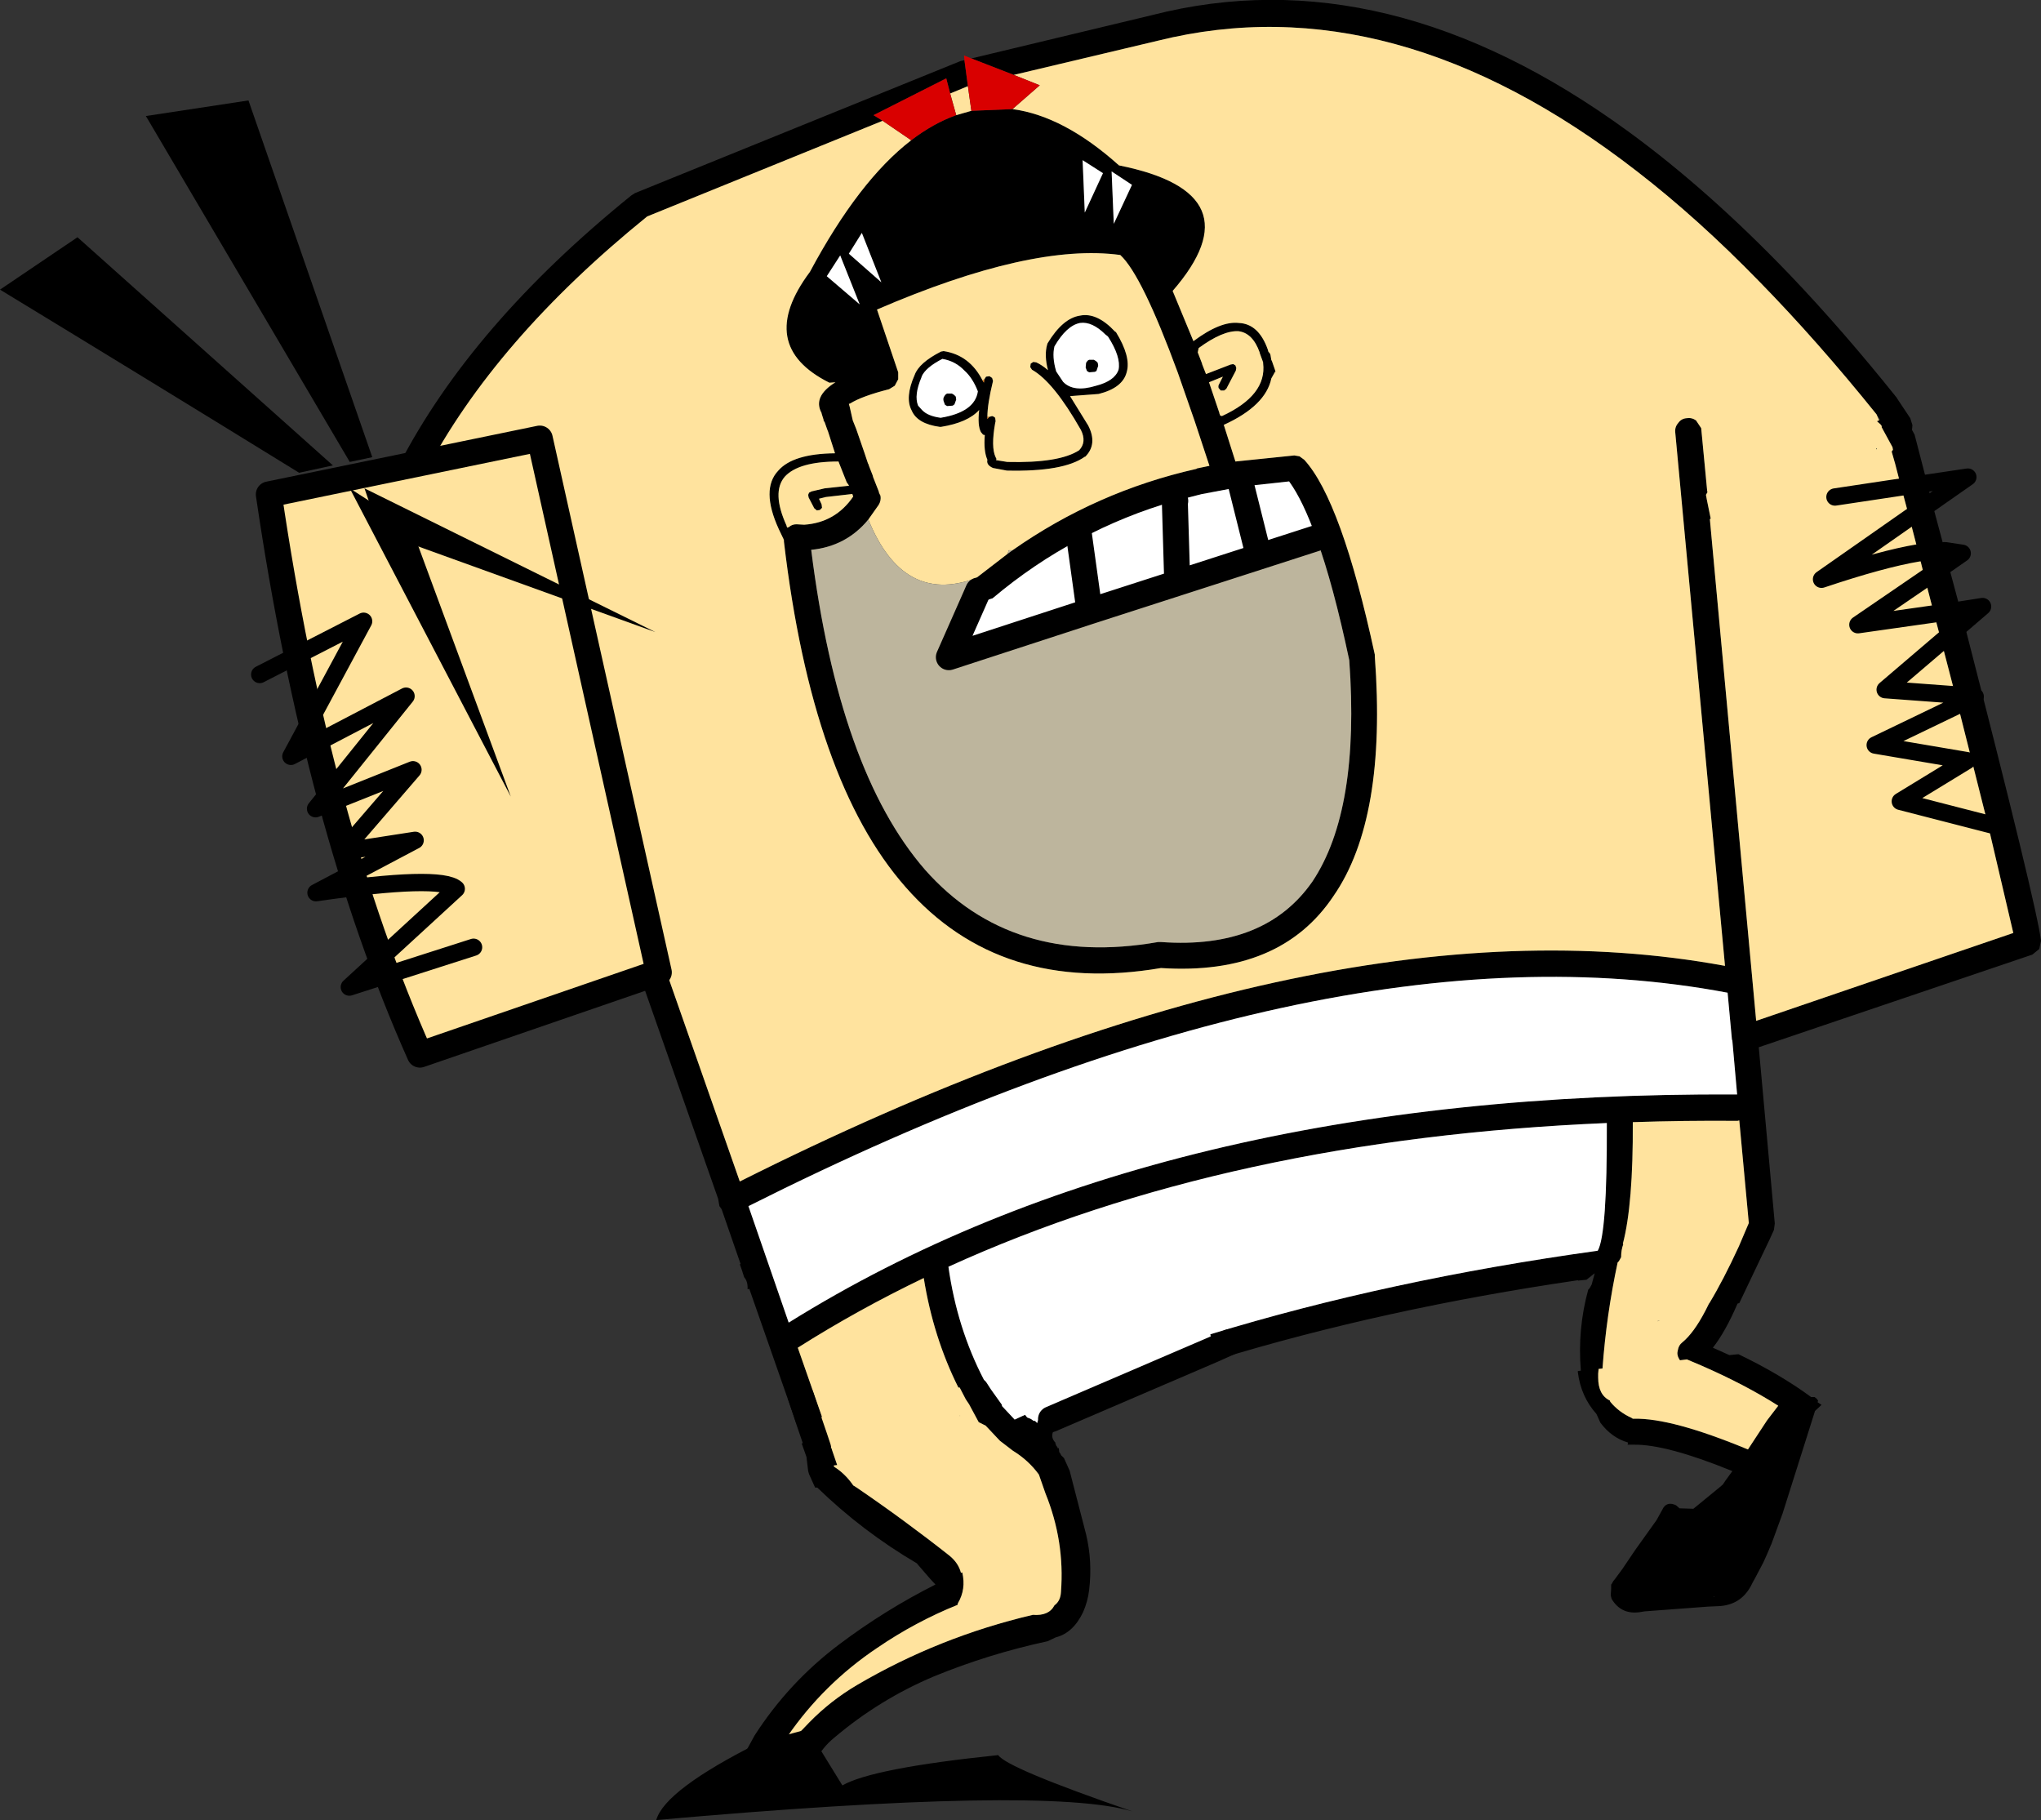 <?xml version="1.0" encoding="UTF-8" standalone="no"?>
<svg xmlns:xlink="http://www.w3.org/1999/xlink" height="210.2px" width="235.75px" xmlns="http://www.w3.org/2000/svg">
  <rect width="100%" height="100%" fill="#333333" stroke="none"/>
  <g transform="matrix(1.0, 0.0, 0.0, 1.0, -115.2, -145.95)">
    <path d="M334.8 202.2 L334.1 199.5 333.7 198.1 333.85 197.9 333.8 197.6 332.55 195.3 332.55 195.15 332.4 194.95 332.0 194.6 332.25 194.5 332.35 194.4 331.95 193.8 Q325.15 185.35 318.45 178.5 311.35 171.2 304.3 165.75 276.15 143.9 248.95 150.65 L232.3 154.6 227.4 152.7 248.25 147.7 Q275.35 140.75 303.3 161.15 312.55 167.9 321.95 177.7 328.1 184.15 334.3 191.9 L334.35 192.0 335.85 194.25 336.1 195.05 336.05 195.6 336.35 196.15 337.8 201.75 334.8 202.2 337.8 201.75 338.35 203.95 339.85 209.55 336.8 209.8 335.75 205.75 334.8 202.2 M232.15 158.55 Q238.1 159.35 244.45 165.05 260.45 168.25 250.65 179.55 L253.05 185.35 Q256.2 183.0 258.3 183.25 260.6 183.35 261.65 186.35 L261.7 186.55 261.9 186.8 261.95 186.95 262.05 187.55 262.1 187.6 262.5 188.75 262.55 189.0 262.5 188.85 262.05 189.65 Q261.4 192.8 256.6 195.0 L256.55 195.0 257.9 199.25 264.7 198.55 265.3 198.65 265.85 199.05 Q270.15 203.75 274.0 221.55 L274.0 221.75 Q275.4 240.5 269.25 249.4 263.1 258.65 249.3 257.75 230.75 260.9 219.8 248.4 209.0 236.15 205.75 208.5 L205.75 208.35 205.7 208.2 205.15 207.05 Q203.05 202.45 205.1 200.3 206.8 198.35 211.65 198.3 L210.85 195.8 210.75 195.55 210.45 194.7 210.3 194.5 210.35 194.5 210.1 193.7 210.1 193.65 Q209.05 191.75 211.7 190.1 L211.0 190.15 Q202.4 185.85 208.75 177.35 214.4 166.8 220.45 162.15 223.0 160.2 225.65 159.25 L227.4 158.75 232.15 158.55 M217.15 159.9 L189.95 170.95 Q154.7 199.5 157.65 232.75 L154.65 233.4 Q151.15 198.4 188.15 168.5 L188.55 168.25 226.15 153.0 226.4 152.95 226.6 152.9 227.0 155.9 224.95 156.75 224.5 155.0 216.1 159.25 217.15 159.9 M178.45 228.3 L177.8 226.45 Q177.6 225.85 177.9 225.3 178.15 224.7 178.75 224.55 L179.9 224.6 Q180.45 224.85 180.7 225.45 L200.65 282.4 Q267.5 248.85 314.45 257.5 L308.7 195.85 Q308.65 195.25 309.05 194.8 309.4 194.3 310.0 194.25 310.6 194.15 311.1 194.5 L311.7 195.4 312.4 202.75 312.45 202.75 312.25 203.1 312.35 203.65 312.8 205.85 312.7 205.9 318.05 263.85 347.75 253.7 344.8 241.1 341.35 227.4 341.05 226.2 339.45 220.05 338.6 216.85 337.55 212.8 336.8 209.8 339.85 209.55 340.2 211.0 341.65 216.4 338.6 216.85 341.65 216.4 342.05 217.85 Q350.5 250.7 350.95 254.6 L350.75 255.55 349.95 256.2 318.35 266.9 320.2 287.25 320.1 288.0 319.6 289.1 316.1 296.45 315.9 296.5 Q314.5 299.75 313.05 301.6 L314.95 302.45 316.0 302.35 Q320.8 304.65 324.4 307.3 L324.8 307.3 325.05 307.5 325.2 307.7 325.15 307.9 325.6 308.2 324.85 308.9 321.1 320.75 319.8 324.3 319.75 324.4 319.35 325.35 318.9 326.35 318.8 326.55 317.85 328.35 317.65 328.7 317.45 329.1 Q316.25 331.35 313.65 331.45 L312.5 331.5 305.15 332.05 304.85 332.1 Q302.5 332.55 301.35 330.6 L301.25 330.2 301.3 329.45 301.3 329.05 301.3 328.95 301.35 328.9 301.55 328.55 301.75 328.3 302.6 327.15 304.05 325.0 306.55 321.5 307.35 320.05 Q307.85 319.35 308.8 319.8 L309.2 320.15 310.8 320.2 313.85 317.7 314.2 317.4 314.5 316.95 315.3 315.85 Q307.7 312.75 303.95 312.8 L303.85 312.8 303.2 312.8 303.25 312.55 Q301.35 312.0 300.05 310.25 L299.6 309.25 Q297.8 307.25 297.45 304.4 L297.45 304.3 297.8 304.25 Q297.4 299.45 298.65 294.9 L298.8 294.75 299.05 294.3 299.4 293.0 298.45 293.75 297.45 293.85 297.5 293.8 Q274.95 297.1 255.65 303.0 L255.35 301.8 255.0 300.05 Q275.6 293.75 299.75 290.4 300.85 288.5 300.8 275.65 257.1 277.5 224.75 292.25 225.75 299.35 228.85 305.3 L229.1 305.55 229.65 306.4 230.9 308.15 230.95 308.35 232.4 309.9 233.6 309.35 234.0 309.85 234.2 310.05 234.75 310.05 235.0 310.3 Q235.1 309.85 235.5 309.5 L235.85 309.3 236.6 309.85 237.3 310.9 237.4 311.1 237.0 311.15 236.8 311.4 Q236.6 312.05 237.1 312.55 L237.1 312.65 237.15 312.7 237.15 312.8 237.2 312.9 237.35 313.1 237.35 313.2 237.5 313.2 237.55 313.65 237.65 313.8 237.7 313.85 237.75 314.0 238.1 314.35 238.75 315.8 240.65 323.15 Q241.4 326.3 241.0 329.6 240.85 330.9 240.3 332.15 239.15 334.55 237.15 335.05 L236.2 335.5 Q229.45 336.95 223.1 339.55 216.8 342.2 211.55 346.65 210.2 347.75 209.4 349.3 208.65 350.75 207.25 351.0 206.05 351.2 205.95 350.0 L206.0 348.9 205.15 348.95 204.8 348.55 204.75 348.4 203.1 350.25 202.55 350.35 Q200.45 350.0 201.45 348.05 L202.35 346.4 Q206.3 340.25 212.15 335.85 217.4 331.9 223.25 328.95 L222.65 328.3 221.35 326.8 221.1 326.5 Q214.8 322.8 209.6 317.75 L209.35 317.75 208.65 316.2 208.55 315.85 208.35 314.2 207.8 312.65 208.3 312.55 208.2 312.0 209.3 312.0 209.4 312.3 210.8 312.05 211.2 313.2 211.25 313.2 211.3 313.4 211.9 315.15 211.5 315.2 211.55 315.35 Q212.75 316.1 213.65 317.35 L213.75 317.5 214.15 317.75 Q219.65 321.5 224.85 325.6 225.9 326.45 226.2 327.6 L226.35 327.55 Q226.8 329.5 225.85 331.1 L225.8 331.3 Q220.95 333.25 216.55 336.25 210.35 340.4 206.15 346.5 L205.25 347.75 205.3 348.1 205.4 348.3 206.15 348.25 Q206.5 347.1 207.5 346.1 L208.7 344.85 Q211.15 342.35 214.2 340.55 223.65 335.0 234.5 332.45 236.35 332.6 237.0 331.35 237.7 330.85 237.75 329.8 238.2 323.95 235.95 318.4 L235.2 316.25 Q234.0 314.6 232.2 313.5 L230.7 312.35 229.05 310.6 228.25 310.2 227.2 308.25 227.15 308.15 226.75 307.55 226.05 306.2 225.9 306.2 Q223.0 300.4 221.9 293.55 214.3 297.2 207.35 301.6 L210.15 309.6 208.6 309.95 207.15 310.25 201.75 294.8 201.55 294.85 Q201.6 293.95 201.15 293.45 L200.9 292.65 200.65 291.95 200.75 291.95 198.55 285.6 198.3 285.25 198.15 284.4 181.7 237.55 181.6 236.75 Q181.25 234.65 180.35 233.4 L179.2 228.1 178.45 228.3 M332.0 197.8 L331.9 197.85 331.95 197.7 332.0 197.8 M338.35 203.95 L335.75 205.75 338.35 203.95 M337.55 212.8 L340.2 211.0 337.55 212.8 M339.45 220.05 L342.05 217.85 339.45 220.05 M341.35 227.4 L343.35 226.4 341.05 226.2 343.35 226.4 341.35 227.4 M346.6 241.55 L344.8 241.1 346.6 241.55 M240.25 164.45 L240.5 170.5 242.6 165.95 240.25 164.45 M221.65 189.45 L221.65 189.5 Q220.75 191.6 221.25 192.8 L221.7 193.3 Q222.35 194.0 223.85 194.2 227.8 193.55 228.15 191.15 227.55 189.6 226.6 188.75 225.55 187.65 224.05 187.4 222.1 188.4 221.65 189.45 M212.25 175.45 L210.7 177.85 214.5 181.1 212.25 175.45 M213.25 175.25 L217.0 178.55 214.75 172.85 213.25 175.25 M232.15 209.5 Q241.85 202.7 253.4 200.1 L253.45 200.05 254.9 199.75 253.2 194.6 251.25 189.0 Q247.1 177.7 244.6 175.4 234.35 174.0 216.5 181.7 L218.95 188.95 218.95 189.75 218.55 190.5 217.9 190.9 Q214.75 191.7 213.4 192.55 L213.25 192.6 213.35 192.95 213.7 194.5 214.1 195.5 215.05 198.25 215.45 199.45 215.55 199.65 215.55 199.7 216.0 200.85 216.05 201.05 216.7 202.7 216.75 202.9 216.9 203.2 Q217.0 203.75 216.7 204.25 L215.5 205.95 Q212.95 209.05 208.9 209.45 212.1 234.95 222.05 246.4 232.05 257.7 248.95 254.75 L249.35 254.75 Q261.35 255.6 266.8 247.75 272.3 239.5 271.05 222.2 269.2 213.45 267.25 208.1 265.7 203.75 264.1 201.55 L258.6 202.15 254.1 203.0 254.05 203.0 250.95 203.8 250.9 203.8 Q245.15 205.45 239.9 208.25 234.6 211.05 229.85 215.05 L228.75 215.4 Q228.2 215.3 227.85 214.95 L227.75 214.85 Q227.35 214.35 227.4 213.75 L227.4 213.65 Q227.45 213.2 227.75 212.95 L227.85 212.75 227.9 212.75 231.6 209.9 232.15 209.5 M228.2 214.15 L227.85 214.95 228.2 214.15 M229.45 194.1 L229.8 194.0 Q230.0 194.05 230.15 194.2 L230.2 194.6 230.15 194.8 Q229.65 197.6 230.2 198.75 L230.3 198.95 230.25 199.1 230.3 199.1 231.55 199.3 Q237.55 199.45 239.85 197.95 240.75 197.0 240.05 195.6 236.9 190.05 234.4 188.65 L234.2 188.35 234.25 187.95 234.55 187.75 234.9 187.8 Q235.55 188.1 236.25 188.7 235.8 187.0 236.15 185.75 L236.2 185.6 Q237.95 182.7 239.95 182.4 241.9 182.0 244.0 184.25 L244.1 184.3 Q245.85 187.15 245.35 188.9 244.9 190.75 242.1 191.45 L238.8 191.7 240.9 195.1 Q242.0 197.25 240.55 198.7 L240.5 198.7 Q238.05 200.45 231.5 200.3 L229.9 200.0 Q229.1 199.65 229.25 199.05 228.8 198.05 228.95 196.2 L228.75 196.15 228.5 195.85 Q228.1 195.1 228.3 193.3 227.0 194.75 223.9 195.25 L223.75 195.25 Q221.15 194.9 220.5 193.35 219.7 191.85 220.85 189.25 221.35 187.85 223.9 186.55 L224.2 186.5 Q227.2 186.95 228.7 189.9 L228.85 190.15 228.9 189.75 229.1 189.45 229.5 189.4 229.8 189.6 229.9 189.95 Q229.25 192.6 229.25 194.1 L229.25 194.35 229.45 194.1 M242.9 184.6 Q241.35 183.05 239.95 183.25 238.4 183.55 237.0 185.95 236.7 187.15 237.2 188.85 L238.0 190.05 Q239.2 191.3 241.8 190.5 243.95 189.95 244.4 188.65 244.7 187.2 243.2 184.85 L243.1 184.75 242.9 184.6 M224.6 191.4 L225.15 191.4 225.4 191.55 225.6 191.75 225.65 192.1 225.45 192.65 225.25 192.8 224.6 192.85 224.35 192.7 224.2 192.3 Q224.1 192.0 224.25 191.75 L224.35 191.6 Q224.45 191.45 224.6 191.4 M240.75 187.7 Q240.85 187.55 241.0 187.5 L241.55 187.5 241.8 187.65 242.0 187.85 242.05 188.2 241.85 188.8 241.65 188.9 241.0 188.95 240.75 188.8 240.6 188.4 240.65 187.85 240.75 187.7 M245.95 167.3 L243.6 165.75 243.85 171.8 245.95 167.3 M261.1 187.9 L261.1 187.8 260.7 186.7 260.7 186.65 Q259.9 184.4 258.25 184.2 256.45 184.1 253.65 186.15 L253.55 186.65 254.05 187.95 254.05 188.0 254.5 189.15 257.35 188.05 257.65 188.0 257.9 188.15 258.0 188.45 257.95 188.75 256.85 190.85 256.6 191.05 256.2 191.05 255.95 190.75 Q255.9 190.5 256.0 190.35 L256.45 189.45 254.85 190.1 256.05 193.65 256.05 193.7 256.15 193.95 256.35 194.0 Q261.55 191.6 261.1 187.9 M239.7 206.8 L239.9 208.25 239.7 206.8 M258.45 201.35 L258.6 202.15 258.45 201.35 M315.25 266.0 L314.75 260.6 Q268.2 251.8 201.65 285.25 L206.3 298.7 Q249.1 272.0 315.85 272.35 L315.3 266.15 315.25 266.0 M302.65 289.6 L302.7 289.65 Q302.45 290.3 302.45 291.15 L302.2 291.6 302.05 291.75 Q300.75 297.8 300.3 304.0 L299.85 304.05 299.8 304.6 299.8 305.05 Q299.8 307.05 301.15 307.7 L301.2 307.85 Q302.2 309.05 303.65 309.7 L303.8 309.8 303.95 309.8 Q308.3 309.7 317.1 313.35 L319.3 310.0 320.6 308.3 Q316.75 305.85 311.7 303.65 L310.05 302.95 309.25 303.05 309.15 302.9 Q308.85 302.4 309.0 301.9 309.1 301.3 309.5 301.0 310.85 299.9 312.2 297.3 L312.55 296.6 312.6 296.5 312.65 296.45 Q314.25 293.8 316.05 289.9 L317.2 287.2 316.1 275.35 315.9 275.4 Q309.75 275.35 303.8 275.55 303.85 285.05 302.65 289.6 M257.25 300.95 L255.35 301.8 257.25 300.95 M213.25 202.0 L213.0 201.65 212.05 199.25 Q207.45 199.25 205.85 201.0 204.3 202.8 206.05 206.65 L206.05 206.7 206.15 206.9 206.35 206.8 Q206.7 206.5 207.2 206.5 L208.1 206.55 Q211.7 206.3 213.75 203.3 L213.65 203.0 210.6 203.35 209.8 203.55 210.1 204.2 210.15 204.6 209.9 204.85 209.55 204.9 209.25 204.65 208.6 203.4 208.55 203.1 208.65 202.85 208.95 202.7 210.45 202.35 213.25 202.05 213.25 202.0 M207.7 307.2 L208.6 309.95 207.7 307.2 M234.6 311.7 L233.25 311.95 234.0 312.55 234.0 312.35 Q234.1 311.8 234.55 311.75 L234.6 311.7 M232.85 311.4 L233.55 311.15 232.85 311.4 M209.7 313.2 L209.4 312.3 209.7 313.2 M297.75 310.4 L297.75 310.35 297.75 310.4 M313.15 330.35 L313.1 330.4 313.3 330.35 313.15 330.35" fill="#000000" fill-rule="evenodd" stroke="none"/>
    <path d="M332.25 194.5 L332.0 194.6 332.4 194.95 332.55 195.15 332.55 195.3 333.8 197.6 333.85 197.9 333.7 198.1 334.1 199.5 334.8 202.2 335.75 205.75 325.6 212.85 Q332.6 210.5 336.8 209.8 332.6 210.5 325.6 212.85 L335.75 205.75 336.8 209.8 337.55 212.8 329.8 218.1 338.6 216.85 329.8 218.1 337.55 212.8 338.6 216.85 339.45 220.05 332.95 225.6 341.05 226.2 332.95 225.6 339.45 220.05 341.05 226.2 341.35 227.4 331.8 232.0 342.4 233.8 334.7 238.5 344.8 241.1 334.7 238.5 342.4 233.8 331.8 232.0 341.35 227.4 344.8 241.1 347.75 253.7 318.05 263.85 312.7 205.9 312.8 205.85 312.35 203.65 312.25 203.1 312.45 202.75 312.4 202.75 311.7 195.4 311.1 194.5 Q310.6 194.15 310.0 194.25 309.4 194.3 309.05 194.8 308.65 195.25 308.7 195.85 L314.45 257.5 Q267.5 248.85 200.65 282.4 L180.7 225.45 Q180.45 224.85 179.9 224.6 L178.75 224.55 Q178.15 224.7 177.9 225.3 177.6 225.85 177.8 226.45 L178.45 228.3 157.65 232.75 Q154.7 199.5 189.95 170.95 L217.15 159.9 220.45 162.15 Q214.4 166.8 208.75 177.35 202.4 185.85 211.0 190.15 L211.7 190.1 Q209.05 191.75 210.1 193.65 L210.1 193.7 210.35 194.5 210.3 194.5 210.45 194.7 210.75 195.55 210.85 195.8 211.65 198.3 Q206.8 198.35 205.1 200.3 203.05 202.45 205.15 207.05 L205.7 208.2 205.75 208.35 205.75 208.5 Q209.0 236.15 219.8 248.4 230.75 260.9 249.3 257.75 263.1 258.65 269.25 249.4 275.4 240.5 274.0 221.75 L274.0 221.55 Q270.15 203.75 265.85 199.05 L265.3 198.65 264.7 198.55 257.9 199.25 256.55 195.0 256.6 195.0 Q261.4 192.8 262.05 189.65 L262.5 188.85 262.55 189.0 262.5 188.75 262.1 187.6 262.05 187.55 261.95 186.95 261.9 186.8 261.7 186.55 261.65 186.35 Q260.6 183.35 258.3 183.25 256.2 183.0 253.05 185.35 L250.65 179.55 Q260.45 168.25 244.45 165.05 238.1 159.35 232.15 158.55 L235.3 155.8 232.3 154.6 248.95 150.65 Q276.15 143.9 304.3 165.75 311.35 171.2 318.45 178.5 325.15 185.35 331.95 193.8 L332.25 194.5 M327.15 203.35 L334.8 202.2 327.15 203.35 M332.0 197.8 L331.95 197.7 331.9 197.85 332.0 197.8 M209.3 312.0 L208.6 309.95 210.15 309.6 207.35 301.6 Q214.3 297.2 221.9 293.55 223.0 300.4 225.9 306.2 L226.05 306.2 226.75 307.55 227.15 308.15 227.2 308.25 228.25 310.2 229.05 310.6 230.7 312.35 232.2 313.5 Q234.0 314.6 235.2 316.25 L235.95 318.4 Q238.2 323.95 237.75 329.8 237.7 330.85 237.0 331.35 236.35 332.6 234.5 332.45 223.65 335.0 214.2 340.55 211.15 342.35 208.7 344.85 L207.5 346.1 Q206.5 347.1 206.15 348.25 L205.4 348.3 205.3 348.1 205.25 347.75 206.15 346.5 Q210.35 340.4 216.55 336.25 220.95 333.25 225.8 331.3 L225.85 331.1 Q226.8 329.5 226.35 327.55 L226.2 327.6 Q225.9 326.45 224.85 325.6 219.65 321.5 214.15 317.75 L213.75 317.5 213.65 317.35 Q212.75 316.1 211.55 315.35 L211.5 315.2 211.9 315.15 211.3 313.4 211.25 313.2 211.2 313.2 210.8 312.05 209.4 312.3 209.3 312.0 M227.0 155.9 L227.4 158.75 225.65 159.25 224.95 156.75 227.0 155.9 M215.5 205.95 L216.7 204.25 Q217.0 203.75 216.9 203.2 L216.75 202.9 216.7 202.7 216.05 201.05 216.0 200.85 215.55 199.7 215.55 199.65 215.45 199.45 215.05 198.25 214.1 195.5 213.7 194.5 213.35 192.95 213.25 192.6 213.4 192.55 Q214.75 191.7 217.9 190.9 L218.55 190.5 218.95 189.75 218.95 188.95 216.5 181.7 Q234.35 174.0 244.6 175.4 247.1 177.7 251.25 189.0 L253.2 194.6 254.9 199.75 253.45 200.05 253.4 200.1 Q241.85 202.7 232.15 209.5 L231.7 209.5 231.6 209.9 227.9 212.75 227.85 212.75 Q219.5 215.8 215.5 205.95 M228.7 189.9 Q227.2 186.95 224.2 186.5 L223.9 186.55 Q221.35 187.85 220.85 189.25 219.7 191.85 220.5 193.35 221.15 194.9 223.75 195.25 L223.9 195.25 Q227.0 194.75 228.3 193.3 228.1 195.1 228.5 195.85 L228.75 196.15 228.95 196.2 Q228.8 198.05 229.25 199.05 229.1 199.65 229.9 200.0 L231.5 200.3 Q238.05 200.45 240.5 198.7 L240.55 198.7 Q242.0 197.25 240.9 195.1 L238.8 191.7 242.1 191.45 Q244.9 190.75 245.35 188.9 245.85 187.15 244.1 184.3 L244.0 184.25 Q241.9 182.0 239.95 182.4 237.95 182.7 236.2 185.6 L236.15 185.75 Q235.8 187.0 236.25 188.7 235.55 188.1 234.9 187.8 L234.55 187.75 234.25 187.95 234.2 188.35 234.4 188.65 Q236.9 190.05 240.05 195.6 240.75 197.0 239.85 197.95 237.55 199.45 231.55 199.3 L230.3 199.1 230.25 199.1 230.3 198.95 230.2 198.75 Q229.65 197.6 230.15 194.8 L230.2 194.6 230.15 194.2 Q230.0 194.05 229.8 194.0 L229.45 194.1 229.25 194.1 Q229.25 192.6 229.9 189.95 L229.8 189.6 229.5 189.4 229.1 189.45 228.9 189.75 228.7 189.9 M261.1 187.9 Q261.55 191.6 256.35 194.0 L256.15 193.95 256.05 193.7 256.05 193.65 254.85 190.1 256.45 189.45 256.0 190.35 Q255.9 190.5 255.95 190.75 L256.2 191.05 256.6 191.05 256.85 190.85 257.95 188.75 258.0 188.45 257.9 188.15 257.65 188.0 257.35 188.05 254.5 189.15 254.05 188.0 254.05 187.95 253.55 186.65 253.65 186.15 Q256.45 184.1 258.25 184.2 259.9 184.4 260.7 186.65 L260.7 186.7 261.1 187.8 261.1 187.9 M302.65 289.6 Q303.85 285.05 303.8 275.55 309.75 275.35 315.9 275.4 L316.1 275.35 317.2 287.2 316.05 289.9 Q314.25 293.8 312.65 296.45 L312.6 296.5 312.55 296.6 312.2 297.3 Q310.85 299.9 309.5 301.0 309.1 301.3 309.0 301.9 308.85 302.4 309.15 302.9 L309.25 303.05 310.05 302.95 311.7 303.65 Q316.75 305.85 320.6 308.3 L319.3 310.0 317.1 313.35 Q308.3 309.7 303.95 309.8 L303.8 309.8 303.65 309.7 Q302.2 309.05 301.2 307.85 L301.15 307.7 Q299.8 307.05 299.8 305.05 L299.8 304.6 299.85 304.05 300.3 304.0 Q300.75 297.8 302.05 291.75 L302.2 291.6 302.45 291.15 Q302.45 290.3 302.7 289.65 L302.65 289.6 M213.25 202.0 L213.25 202.05 210.45 202.35 208.95 202.7 208.65 202.85 208.55 203.1 208.6 203.4 209.25 204.65 209.55 204.9 209.9 204.85 210.15 204.6 210.1 204.2 209.8 203.55 210.6 203.35 213.65 203.0 213.75 203.3 Q211.7 206.3 208.1 206.55 L207.2 206.5 Q206.7 206.5 206.35 206.8 L206.15 206.9 206.05 206.7 206.05 206.65 Q204.3 202.8 205.85 201.0 207.45 199.25 212.05 199.25 L213.0 201.65 213.25 202.0 M226.1 309.5 L226.1 309.45 226.05 309.45 226.1 309.5 M306.95 298.45 L306.7 298.5 306.65 298.55 306.95 298.45" fill="#ffe39e" fill-rule="evenodd" stroke="none"/>
    <path d="M255.35 301.8 L236.6 309.85 235.85 309.3 235.5 309.5 Q235.1 309.85 235.0 310.3 L234.75 310.05 234.2 310.05 234.0 309.85 233.6 309.35 232.4 309.9 230.95 308.35 230.9 308.15 229.65 306.4 229.1 305.55 228.85 305.3 Q225.75 299.35 224.75 292.25 257.1 277.5 300.8 275.65 300.85 288.5 299.75 290.4 275.6 293.75 255.0 300.05 L255.35 301.8 M240.25 164.45 L242.6 165.95 240.5 170.5 240.25 164.45 M213.25 175.25 L214.75 172.85 217.0 178.55 213.25 175.25 M212.25 175.45 L214.5 181.1 210.7 177.85 212.25 175.45 M221.65 189.45 Q222.1 188.4 224.05 187.4 225.55 187.65 226.6 188.75 227.55 189.6 228.15 191.15 227.8 193.55 223.85 194.2 222.35 194.0 221.7 193.3 L221.25 192.8 Q220.75 191.6 221.65 189.5 L221.65 189.45 M242.9 184.6 L243.1 184.75 243.2 184.85 Q244.7 187.2 244.4 188.65 243.95 189.95 241.8 190.5 239.2 191.3 238.0 190.05 L237.2 188.85 Q236.7 187.15 237.0 185.95 238.4 183.55 239.95 183.25 241.35 183.05 242.9 184.6 M224.6 191.4 Q224.45 191.45 224.35 191.6 L224.25 191.75 Q224.1 192.0 224.2 192.3 L224.35 192.7 224.6 192.85 225.25 192.8 225.45 192.65 225.65 192.1 225.6 191.75 225.4 191.55 225.15 191.4 224.6 191.4 M240.75 187.7 L240.65 187.85 240.6 188.4 240.75 188.8 241.0 188.95 241.65 188.9 241.85 188.8 242.05 188.2 242.0 187.85 241.8 187.65 241.55 187.5 241.0 187.5 Q240.85 187.55 240.75 187.7 M245.95 167.3 L243.85 171.8 243.6 165.75 245.95 167.3 M267.25 208.1 L241.05 216.55 224.8 221.85 227.85 214.95 Q228.2 215.3 228.75 215.4 L229.85 215.05 Q234.6 211.05 239.9 208.25 L241.05 216.55 239.9 208.25 Q245.15 205.45 250.9 203.8 L250.95 203.8 254.05 203.0 254.1 203.0 258.6 202.15 264.1 201.55 Q265.7 203.75 267.25 208.1 M260.3 208.95 L258.6 202.15 260.3 208.95 M251.15 212.25 L250.9 203.8 251.15 212.25 M315.25 266.0 L315.3 266.15 315.85 272.35 Q249.1 272.0 206.3 298.7 L201.65 285.25 Q268.2 251.8 314.75 260.6 L315.25 266.0" fill="#ffffff" fill-rule="evenodd" stroke="none"/>
    <path d="M232.3 154.6 L235.3 155.8 232.15 158.55 227.4 158.75 227.0 155.9 226.6 152.9 226.55 152.35 227.4 152.7 232.3 154.6 M220.45 162.15 L217.15 159.9 216.1 159.25 224.5 155.0 224.95 156.75 225.65 159.25 Q223.0 160.2 220.45 162.15" fill="#d90000" fill-rule="evenodd" stroke="none"/>
    <path d="M229.45 194.1 L229.25 194.35 229.25 194.1 229.45 194.1 M228.9 189.75 L228.85 190.15 228.7 189.9 228.9 189.75" fill="#ff9121" fill-rule="evenodd" stroke="none"/>
    <path d="M232.15 209.5 L231.6 209.9 231.7 209.5 232.15 209.5 M227.85 212.75 L227.75 212.95 Q227.45 213.2 227.4 213.65 L227.4 213.75 Q227.35 214.35 227.75 214.85 L227.85 214.95 224.8 221.85 241.05 216.55 267.25 208.1 Q269.2 213.45 271.05 222.2 272.3 239.5 266.8 247.75 261.35 255.6 249.35 254.75 L248.95 254.75 Q232.05 257.7 222.05 246.4 212.1 234.95 208.9 209.45 212.95 209.05 215.5 205.95 219.5 215.8 227.85 212.75" fill="#bdb59d" fill-rule="evenodd" stroke="none"/>
    <path d="M344.8 241.1 L334.7 238.5 342.4 233.8 331.8 232.0 341.35 227.4 343.35 226.4 341.05 226.2 332.95 225.6 339.45 220.05 342.05 217.85 344.2 216.0 341.65 216.4 338.6 216.85 329.8 218.1 337.55 212.8 340.2 211.0 341.85 209.85 339.85 209.55 336.8 209.8 Q332.6 210.5 325.6 212.85 L335.75 205.75 338.35 203.95 342.5 201.05 337.8 201.75 334.8 202.2 327.15 203.35 M344.8 241.1 L346.6 241.55" fill="none" stroke="#000000" stroke-linecap="round" stroke-linejoin="round" stroke-width="2.0"/>
    <path d="M255.35 301.8 L236.6 309.85 M209.3 312.0 L208.6 309.95 207.7 307.2 M227.85 214.95 L228.2 214.15 M267.25 208.1 L241.05 216.55 224.8 221.85 227.85 214.95 M239.9 208.25 L239.7 206.8 M258.6 202.15 L260.3 208.95 M250.95 203.8 L250.9 203.8 251.15 212.25 M258.6 202.15 L258.45 201.35 M255.35 301.8 L257.25 300.95 M241.05 216.55 L239.9 208.25 M233.55 311.15 L232.85 311.4 M209.3 312.0 L209.4 312.3 209.7 313.2" fill="none" stroke="#000000" stroke-linecap="round" stroke-linejoin="round" stroke-width="3.0"/>
    <path d="M146.25 203.05 L177.55 196.6 191.3 258.25 163.7 267.75 Q151.85 241.15 146.25 203.05" fill="#ffe39e" fill-rule="evenodd" stroke="none"/>
    <path d="M146.25 203.05 Q151.85 241.15 163.7 267.75 L191.3 258.25 177.55 196.6 146.25 203.05 Z" fill="none" stroke="#000000" stroke-linecap="round" stroke-linejoin="round" stroke-width="3.0"/>
    <path d="M145.2 223.85 L157.2 217.7 148.8 233.3 162.1 226.35 151.65 239.35 162.9 234.85 154.75 244.3 163.15 243.0 151.7 249.05 Q166.05 246.95 167.9 248.6 L155.55 259.95 169.9 255.35" fill="none" stroke="#000000" stroke-linecap="round" stroke-linejoin="round" stroke-width="2.0"/>
    <path d="M124.15 173.35 L153.65 199.7 149.75 200.55 Q132.55 189.95 115.2 179.4 L124.15 173.35" fill="#000000" fill-rule="evenodd" stroke="none"/>
    <path d="M143.9 157.55 L158.2 198.75 155.6 199.3 132.05 159.35 143.9 157.55" fill="#000000" fill-rule="evenodd" stroke="none"/>
    <path d="M157.3 202.35 L190.9 218.95 159.05 207.45 157.3 202.35" fill="#000000" fill-rule="evenodd" stroke="none"/>
    <path d="M162.75 206.95 L174.2 237.95 155.6 202.35 162.75 206.95" fill="#000000" fill-rule="evenodd" stroke="none"/>
    <path d="M203.0 347.15 L208.5 345.65 212.5 352.15 Q216.0 350.15 230.5 348.65 231.5 350.15 246.0 355.15 236.0 352.15 191.0 356.15 192.0 352.65 203.0 347.15" fill="#000000" fill-rule="evenodd" stroke="none"/>
  </g>
</svg>
